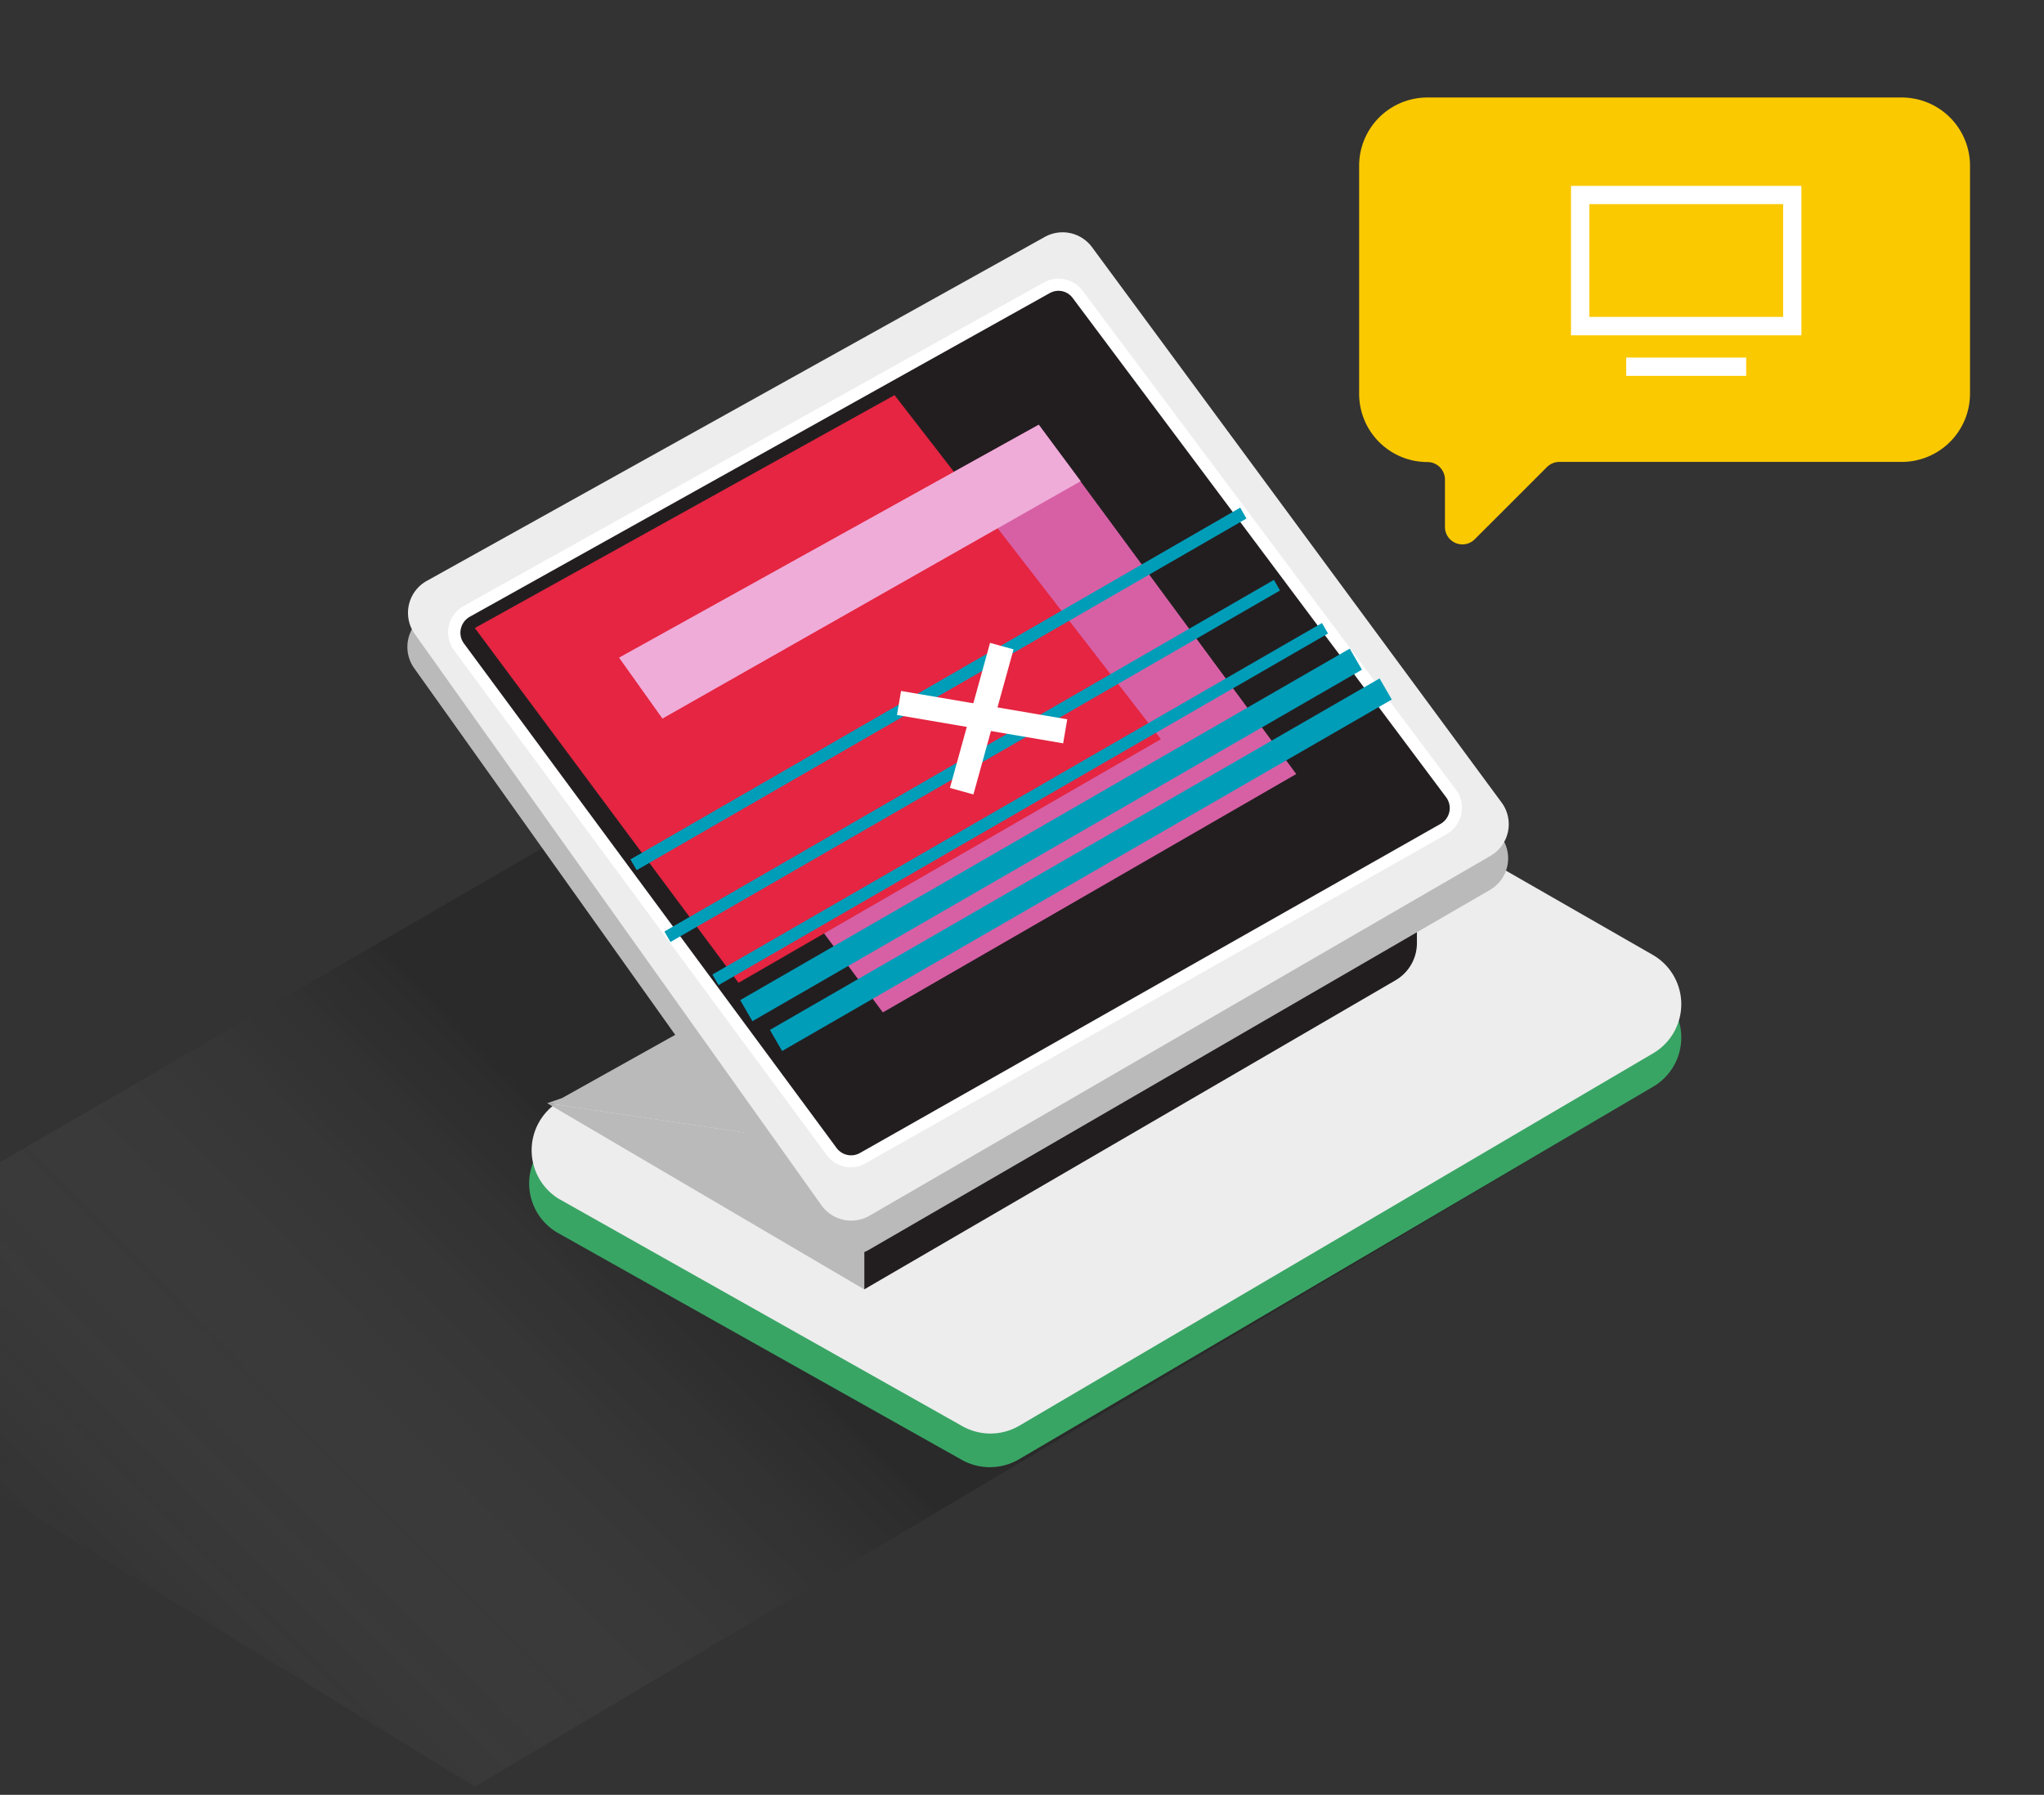 <svg xmlns="http://www.w3.org/2000/svg" xmlns:xlink="http://www.w3.org/1999/xlink" viewBox="0 0 167.67 147.27">
  <rect x="0" y="0" width="167.67" height="147.27" fill="#333333" stroke="none"/>
  <defs>
    <linearGradient id="linear-gradient" x1="15.08" y1="139.63" x2="54.58" y2="100.63" gradientUnits="userSpaceOnUse">
      <stop offset="0" stop-color="#fff" stop-opacity="0"/>
      <stop offset="1"/>
    </linearGradient>
  </defs>
  <title>444</title>
  <g style="isolation: isolate">
    <g id="Layer_1" data-name="Layer 1">
      <g>
        <polyline points="135.54 89.18 38.95 146.6 -22.85 108.6 73.1 53.01 135.54 89.18" style="opacity: 0.17;mix-blend-mode: multiply;fill: url(#linear-gradient)"/>
        <path d="M156,8H117.09a5.6,5.6,0,0,0-5.6,5.6V32.31a5.6,5.6,0,0,0,5.6,5.6h0a1.44,1.44,0,0,1,1.44,1.44v3.89a1.43,1.43,0,0,0,2.45,1l5.92-5.92a1.45,1.45,0,0,1,1-.42H156a5.6,5.6,0,0,0,5.6-5.6V13.6A5.6,5.6,0,0,0,156,8Z" style="fill: #fbc900"/>
        <path d="M147.77,27.51h-18.9V15.25h18.9ZM130.37,26h15.9V16.75h-15.9Z" style="fill: #fff"/>
        <rect x="133.4" y="29.34" width="9.84" height="1.5" style="fill: #fff"/>
        <path d="M45.83,101.2l33.08,18.59a4.72,4.72,0,0,0,4.67-.05l52-30.56a4.67,4.67,0,0,0,0-8.09l-31.37-18a4.68,4.68,0,0,0-4.61,0L45.83,93A4.68,4.68,0,0,0,45.83,101.2Z" style="fill: #39a565"/>
        <path d="M45.83,98.36,78.91,117a4.69,4.69,0,0,0,4.67,0l52-30.56a4.67,4.67,0,0,0,0-8.09l-31.37-18a4.68,4.68,0,0,0-4.61,0l-53.69,30A4.68,4.68,0,0,0,45.83,98.36Z" style="fill: #ededed"/>
        <g>
          <polygon points="44.89 90.52 70.9 105.8 70.9 94.39 44.89 90.52" style="fill: #bababa"/>
          <path d="M70.9,94.39v11.4l43.58-25.36a3.53,3.53,0,0,0,1.75-3.05V68.51Z" style="fill: #221e20"/>
          <polyline points="44.89 90.52 70.9 94.39 116.23 68.5 97.69 61.27 46.1 90.1" style="fill: #bababa"/>
        </g>
        <path d="M34,54.86l33.31,46.8a3,3,0,0,0,4,.87l50.86-29.48a3,3,0,0,0,.93-4.44L89.59,23.11a3,3,0,0,0-3.93-.85L35,50.44A3,3,0,0,0,34,54.86Z" style="fill: #bababa"/>
        <path d="M34.05,52.06l33.31,46.8a3,3,0,0,0,4,.87l50.86-29.48a3,3,0,0,0,.93-4.44L89.6,20.31a3,3,0,0,0-3.93-.85L35.05,47.64A3,3,0,0,0,34.05,52.06Z" style="fill: #ededed"/>
        <g>
          <path d="M37.66,53.08,68.22,94.47a2,2,0,0,0,2.57.55l47.63-27a2,2,0,0,0,.61-2.91L88.41,24.16a2,2,0,0,0-2.55-.54L38.29,50.17A2,2,0,0,0,37.66,53.08Z" style="fill: #221e20"/>
          <path d="M69.82,95.78a2.49,2.49,0,0,1-2-1L37.26,53.38A2.48,2.48,0,0,1,38,49.74L85.62,23.18a2.47,2.47,0,0,1,3.19.68l30.62,40.93a2.46,2.46,0,0,1,.44,2,2.51,2.51,0,0,1-1.2,1.65L71,95.45A2.43,2.43,0,0,1,69.82,95.78Zm17-71.92a1.51,1.51,0,0,0-.71.19L38.53,50.61a1.51,1.51,0,0,0-.73,1,1.48,1.48,0,0,0,.26,1.19l30.57,41.4a1.48,1.48,0,0,0,1.92.4l47.62-27a1.49,1.49,0,0,0,.46-2.18L88,24.46A1.46,1.46,0,0,0,86.82,23.86Z" style="fill: #fff"/>
        </g>
        <polygon points="50.78 53.96 72.42 83.07 106.33 63.51 85.21 34.85 50.78 53.96" style="fill: #d760a5"/>
        <g style="mix-blend-mode: overlay">
          <polygon points="38.95 51.53 60.58 80.64 95.23 60.65 73.38 32.42 38.95 51.53" style="fill: #e52541"/>
        </g>
        <polygon points="50.78 53.96 54.34 58.96 88.65 39.48 85.21 34.85 50.78 53.96" style="fill: #efacd9"/>
        <g style="mix-blend-mode: overlay">
          <path d="M61.72,83.79l-1-1.73,50-28.84,1,1.73Z" style="fill: #009db9"/>
        </g>
        <g style="mix-blend-mode: overlay">
          <path d="M58.94,80.83l-.5-.87,50-28.84.5.86Z" style="fill: #009db9"/>
        </g>
        <g style="mix-blend-mode: overlay">
          <path d="M55,77.29l-.5-.86,50-28.85.5.87Z" style="fill: #009db9"/>
        </g>
        <g style="mix-blend-mode: overlay">
          <path d="M52.23,71.38l-.5-.86,50-28.85.5.87Z" style="fill: #009db9"/>
        </g>
        <g style="mix-blend-mode: overlay">
          <path d="M52.23,71.38l-.5-.86,50-28.85.5.87Z" style="fill: #009db9"/>
        </g>
        <g style="opacity: 0.36;mix-blend-mode: overlay">
          <path d="M52.23,71.38l-.5-.86,50-28.85.5.87Z" style="fill: #009db9"/>
        </g>
        <g style="mix-blend-mode: overlay">
          <rect x="59.8" y="69.95" width="57.73" height="2" transform="translate(-23.59 53.78) rotate(-29.97)" style="fill: #009db9"/>
        </g>
        <g>
          <rect x="74.35" y="57.96" width="12.35" height="2" transform="translate(2.24 120.86) rotate(-74.54)" style="fill: #fff"/>
          <rect x="79.56" y="51.94" width="2" height="13.83" transform="translate(9 128.36) rotate(-80.32)" style="fill: #fff"/>
        </g>
      </g>
    </g>
  </g>
</svg>
